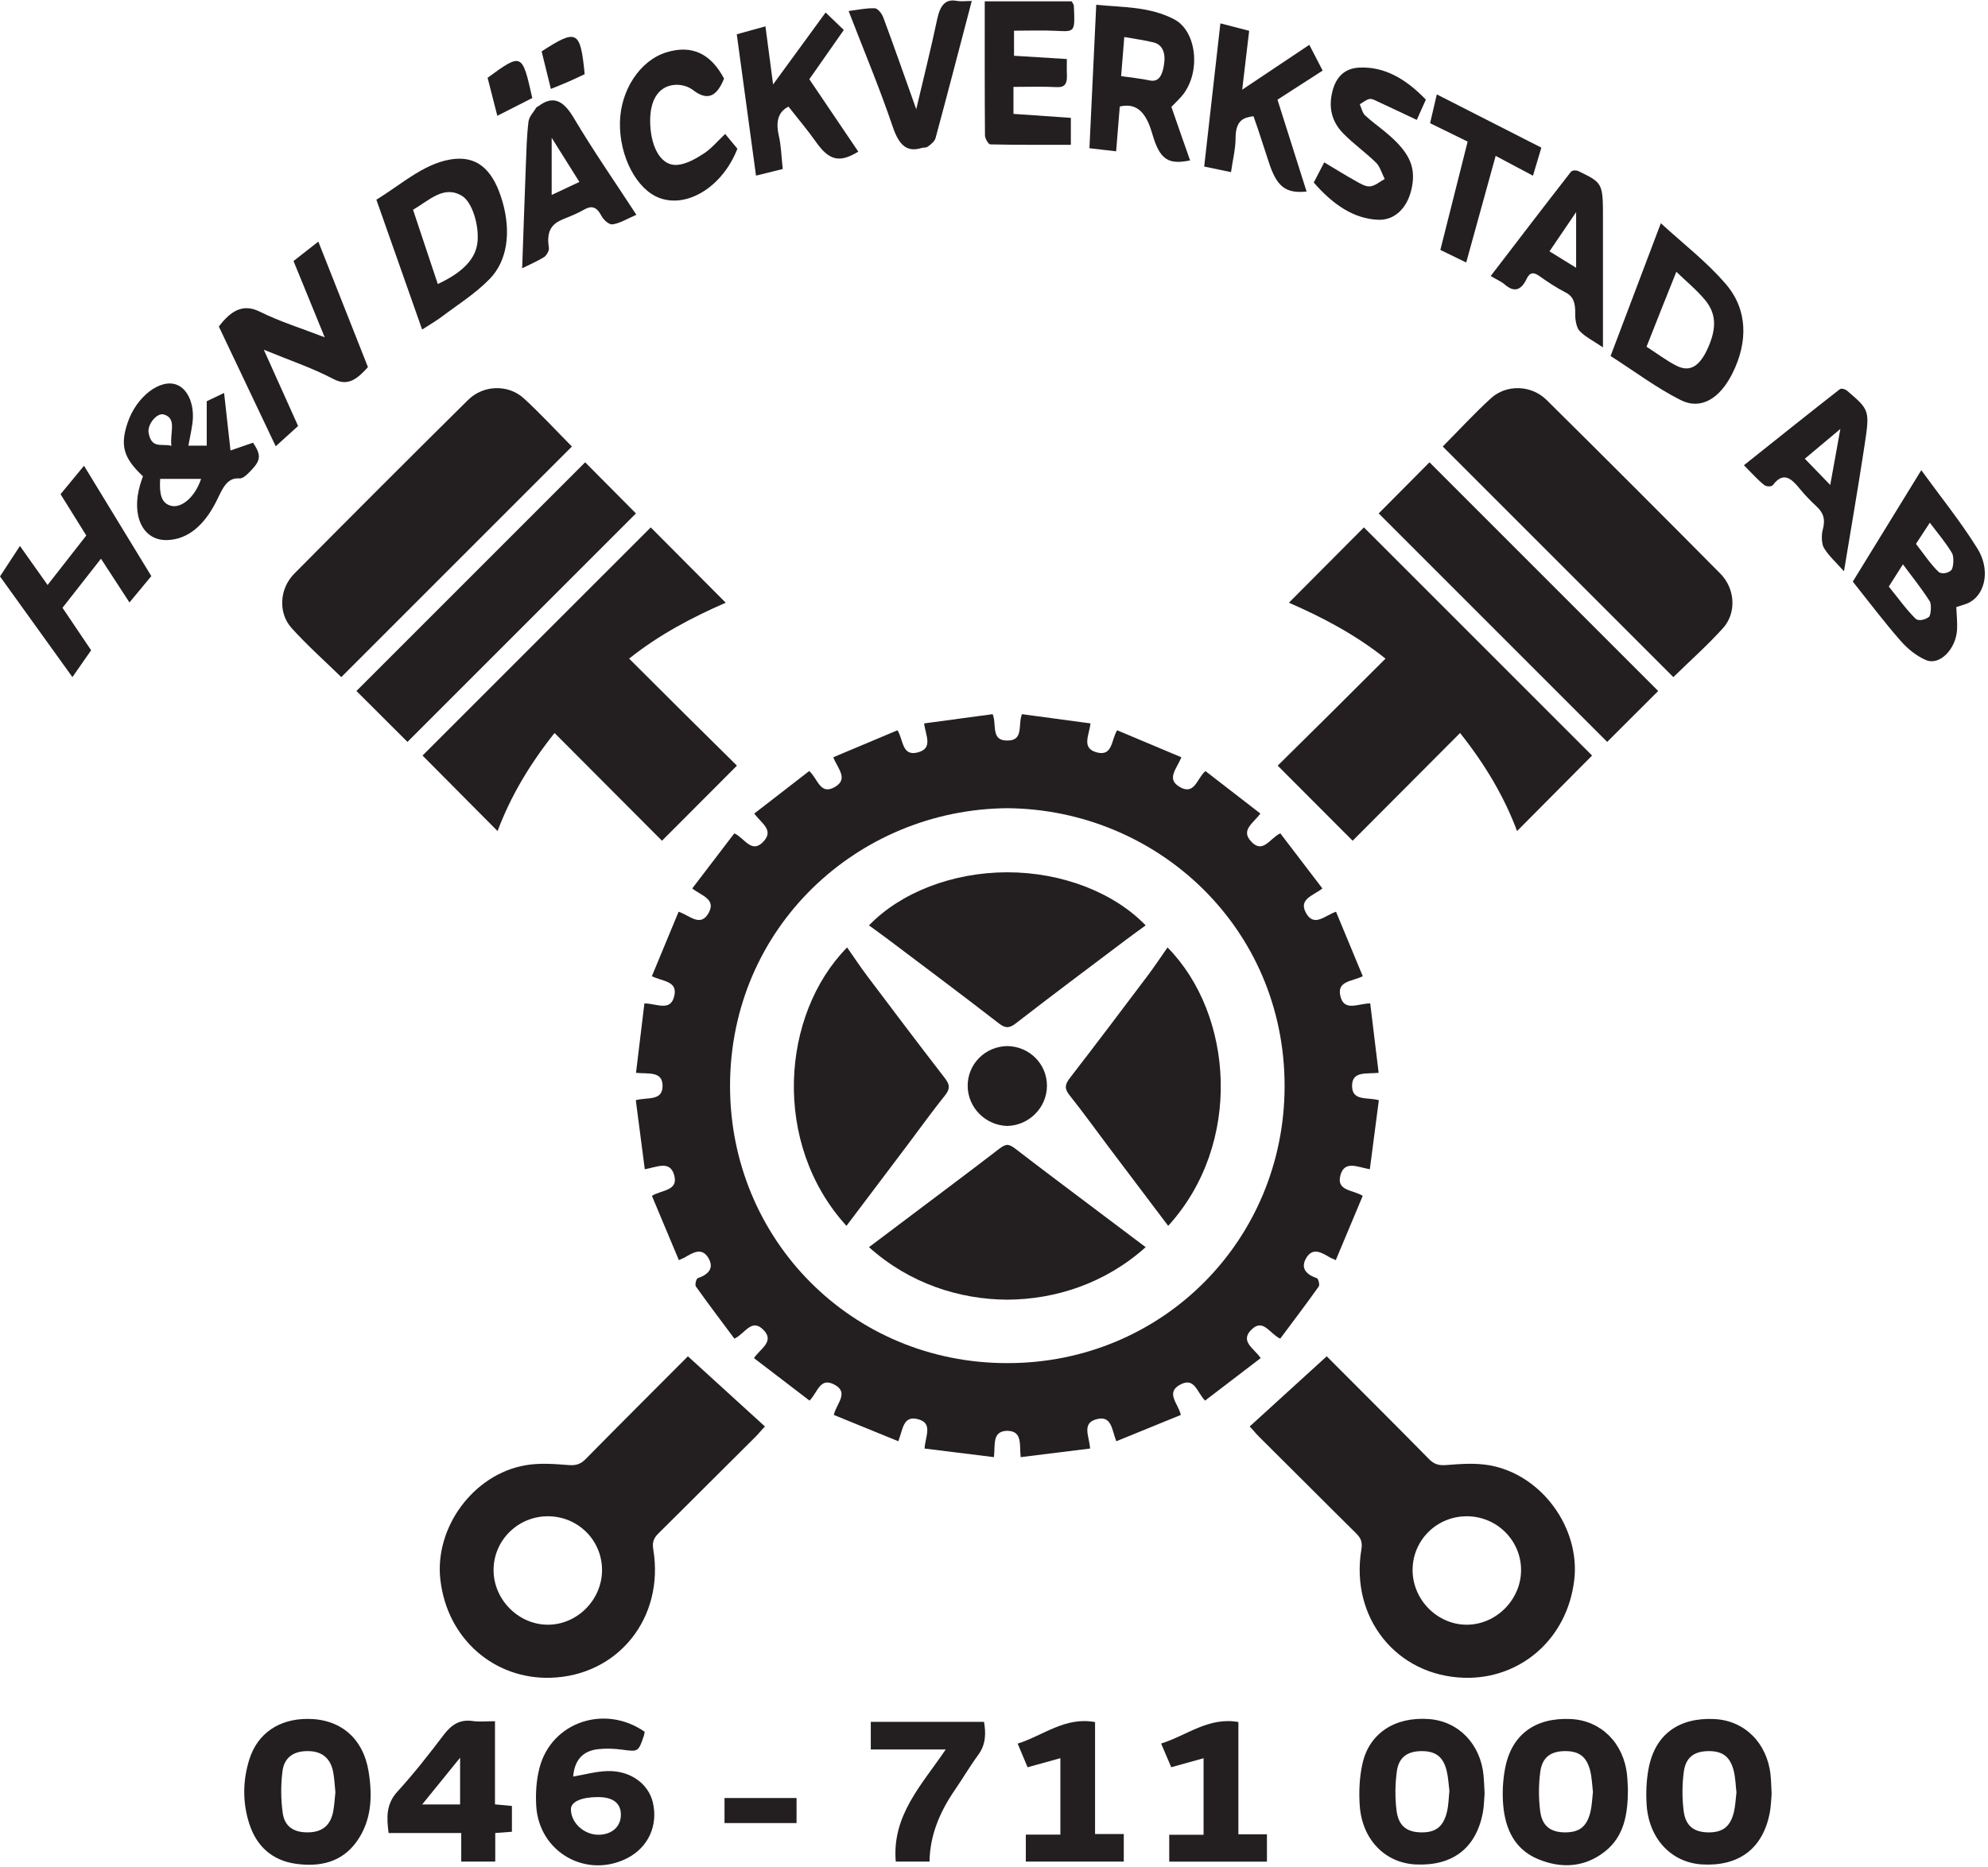 <?xml version="1.0" encoding="UTF-8" standalone="no"?>
<svg
   xmlns:dc="http://purl.org/dc/elements/1.1/"
   xmlns:cc="http://creativecommons.org/ns#"
   xmlns:rdf="http://www.w3.org/1999/02/22-rdf-syntax-ns#"
   xmlns:svg="http://www.w3.org/2000/svg"
   xmlns="http://www.w3.org/2000/svg"
   viewBox="0 0 656 616"
   height="616"
   width="656"
   xml:space="preserve"
   id="svg2"
   version="1.1"><defs
     id="defs6" /><g
     transform="matrix(1.333,0,0,-1.333,0,616)"
     id="g10"><g
       transform="scale(0.1)"
       id="g12"><path
         id="path14"
         style="fill:#231f20;fill-opacity:1;fill-rule:nonzero;stroke:none"
         d="m 3587.97,187.34 c -2.07,16.058 -2.74,33.601 -6.88,50.32 -8.55,34.68 -27.57,48.59 -62.26,48.36 -34.26,-0.2 -56.1,-14.848 -60.9,-49.54 -4.45,-31.988 -4.81,-65.46 -0.82,-97.531 4.73,-37.969 25.27,-53.328 59.96,-54.07 36.99,-0.82 56.29,13.871 65.16,52.23 3.67,15.821 3.82,32.461 5.74,50.231 m 87.11,-5.621 c -1.25,-14.379 -1.25,-32.028 -4.53,-49.02 C 3653.48,45.199 3595.23,1.02 3504.18,5.469 c -75.59,3.75 -132.46,61.68 -138.2,145.863 -2.35,34.367 -0.75,70.309 6.79,103.789 17.07,75.859 80.98,116.52 164.85,110.231 73.08,-5.512 127.61,-61.954 134.92,-139.922 1.29,-13.52 1.6,-27.11 2.54,-43.711" /><path
         id="path16"
         style="fill:#231f20;fill-opacity:1;fill-rule:nonzero;stroke:none"
         d="m 3943.28,184.84 c -2.07,17.23 -2.54,34.808 -6.56,51.531 -8.83,36.289 -28.13,50.348 -64.22,49.649 -33.91,-0.711 -54.8,-15.43 -59.57,-51.098 -4.26,-32.031 -4.34,-65.473 -0.23,-97.543 4.72,-37.109 26.01,-52.297 61.21,-52.539 35.62,-0.23 54.45,14.18 63.2,50.98 3.75,15.821 4.18,32.422 6.17,49.02 m 86.6,5.082 c -0.27,-60.863 -9.49,-115.274 -57.42,-152.813 -50.39,-39.449 -107.93,-42.188 -165,-18.52 -58.24,24.109 -81.48,75.32 -86.37,134.461 -2.46,29.531 -0.86,60.308 4.57,89.488 15.75,84.301 74.34,127.191 163.09,122.891 74.69,-3.629 130.9,-59.61 138.98,-138.789 1.37,-13.481 1.61,-27.071 2.15,-36.719" /><path
         id="path18"
         style="fill:#231f20;fill-opacity:1;fill-rule:nonzero;stroke:none"
         d="m 4298.55,184.02 c -2.07,17.621 -2.46,35.199 -6.44,51.921 -8.79,36.52 -27.85,50.618 -63.87,50.079 -33.98,-0.551 -55.19,-15.239 -59.96,-50.668 -4.33,-32.032 -4.49,-65.473 -0.43,-97.543 4.77,-37.379 25.78,-52.578 60.9,-52.969 35.66,-0.391 54.73,13.992 63.52,50.551 3.78,15.82 4.29,32.379 6.28,48.629 m 87.07,-3.981 c -1.32,-14.098 -1.52,-31.719 -4.96,-48.707 C 4363.05,44.141 4304.06,0.199 4213.32,5.512 4137.85,9.961 4081.84,68.711 4076.25,152.73 c -1.99,29.649 -0.78,60.36 4.65,89.5 15.74,84.532 74.06,127.379 162.81,123.2 74.81,-3.52 131.02,-59.301 139.26,-138.52 1.48,-14.449 1.68,-29.019 2.65,-46.871" /><path
         id="path20"
         style="fill:#231f20;fill-opacity:1;fill-rule:nonzero;stroke:none"
         d="m 830.27,184.059 c -1.598,15.589 -2.34,32.113 -5.149,48.281 -5.941,34.301 -26.062,52.152 -58.601,53.601 -37.258,1.68 -62.54,-13.671 -67.219,-49.492 -4.422,-33.988 -4.141,-69.57 0.578,-103.558 4.851,-34.879 28.832,-49.219 65.242,-47.93 33.469,1.129 53.399,17.969 59.758,52.031 2.851,15.199 3.601,30.738 5.391,47.067 m -68.79,181.722 c 82.391,-0.039 138.09,-48.789 151.18,-131.332 9.68,-61.207 7.262,-120.898 -30,-172.769 C 845.859,10.43 791.25,-1.211 732.27,7.109 674.059,15.309 635.309,50.23 617.34,105.469 c -17.18,52.89 -16.719,107.191 -0.039,160.273 20.16,64.137 73.437,100.117 144.179,100.039" /><path
         id="path22"
         style="fill:#231f20;fill-opacity:1;fill-rule:nonzero;stroke:none"
         d="m 1480,172.23 c -40.7,0 -66.52,-11.57 -66.68,-29.808 -0.23,-33.902 32.5,-63.941 69.1,-63.441 33.05,0.469 55.04,20.859 54.53,50.511 -0.47,28.207 -19.84,42.738 -56.95,42.738 m 115.94,161.602 c -0.94,-4.492 -1.25,-7.461 -2.19,-10.203 -13.71,-40.149 -13.63,-39.328 -55.16,-33.828 -18.94,2.5 -38.63,3.129 -57.57,1.097 -38.91,-4.218 -58.79,-27.578 -62.15,-67.886 27.81,4.718 55.9,12.648 84.18,13.59 56.68,1.878 101.87,-30.86 112.97,-77.262 13.51,-56.68 -10.86,-110.82 -61.88,-137.578 -101.37,-53.09 -220,13.32 -226.72,128.547 -1.83,31.453 0.24,64.531 8.24,94.851 29.73,112.891 161.45,157.539 260.28,88.672" /><path
         id="path24"
         style="fill:#231f20;fill-opacity:1;fill-rule:nonzero;stroke:none"
         d="m 1138.95,269.691 c -33.05,-40.742 -62.19,-76.64 -93.87,-115.711 h 93.87 z m 86.36,90.348 v -205.82 c 15.51,-1.449 27.74,-2.578 41.92,-3.949 V 86.41 c -13.44,-1.02 -25.63,-1.961 -41.25,-3.129 V 12.5 h -84.22 V 83.32 H 961.988 c -5.187,39.18 -6.168,71.84 21.84,102.5 40.392,44.219 77.582,91.641 113.792,139.45 19.18,25.351 39.68,40.082 72.77,35.199 16.84,-2.457 34.34,-0.43 54.92,-0.43" /><path
         id="path26"
         style="fill:#231f20;fill-opacity:1;fill-rule:nonzero;stroke:none"
         d="m 4830.7,3210.16 c -7.18,-8.21 -24.88,-11.33 -32.07,-4.46 -19.53,18.68 -35.93,43.6 -55.74,68.99 12.03,18.16 21.84,33.24 34.3,52.42 19.22,-25.59 39.02,-48.32 55.04,-75.35 5.07,-8.36 3.9,-35.24 -1.53,-41.6 m -55.62,-116.18 c -9.06,-7.18 -26.06,-11.44 -33.36,-4.25 -22.97,22.61 -43.13,51.13 -66.1,79.29 12.47,19.65 22.15,35.04 35,55.04 22.97,-30.97 46.18,-59.61 66.57,-91.72 4.61,-7.22 2.73,-34.41 -2.11,-38.36 m 119.84,169.42 c -42.19,67.62 -90.86,127.58 -138.83,193.75 -59.02,-95.98 -114.06,-185.59 -169.57,-275.82 40.98,-51.29 78.48,-101.25 118.68,-146.95 18.12,-20.63 40.19,-37.86 62.57,-47.35 33.71,-14.41 74.14,27.35 76.84,75.04 1.05,18.48 -1.17,37.5 -1.88,56.17 11.8,4.26 23.91,6.41 34.77,12.78 38.09,22.26 49.02,81.75 17.42,132.38" /><path
         id="path28"
         style="fill:#231f20;fill-opacity:1;fill-rule:nonzero;stroke:none"
         d="m 424.34,3517.5 c -4.5,31.95 14.801,68.05 -18.988,77.58 -16.993,4.76 -41.051,-24.57 -37.461,-45.28 7.187,-41.01 32.73,-26.01 56.449,-32.3 m 73.469,-81.88 h -101.36 c -2.469,-39.88 4.102,-58.12 23.082,-65.46 26.758,-10.36 62.457,18.2 78.278,65.46 m -31.481,82.23 h 45.434 v 110 c 13.937,6.64 25.859,12.31 42.968,20.47 5.231,-46.72 10.071,-90.43 15.86,-142.34 17.5,6.01 36.25,12.46 55.82,19.22 20.039,-29.97 19.762,-43.01 -4.691,-68.44 -8.707,-9.06 -19.809,-20.86 -29.34,-20.04 -31.828,2.77 -42.301,-27.66 -57.219,-57.27 -28.988,-57.46 -69.031,-93.67 -121.25,-95.31 -60.16,-1.87 -89.769,59.84 -66.922,137.42 2.071,7.03 4.614,13.75 6.883,20.47 -48.32,45.43 -56.992,75.98 -37.973,132.62 21.832,65.08 81.762,110.7 122.774,93.55 27.887,-11.64 43.75,-51.4 37.578,-95.82 -2.422,-17.5 -6.25,-34.57 -9.922,-54.53" /><path
         id="path30"
         style="fill:#231f20;fill-opacity:1;fill-rule:nonzero;stroke:none"
         d="m 737.93,3566.56 c -19.18,-17.42 -36.129,-32.81 -55.391,-50.23 -47.5,99.96 -94.219,198.4 -140.82,296.48 29.961,39.3 59.922,57.35 101.293,36.84 51.008,-25.27 104.289,-41.64 160.777,-63.52 -26.641,65.16 -51.168,125.12 -77.187,188.79 20.859,16.33 39.808,31.17 61.41,48.09 41.289,-104.38 81.679,-206.6 122.847,-310.74 -25.98,-28.6 -49.019,-48.6 -85.199,-29.57 -53.32,28 -109.211,46.52 -172.609,72.65 30.738,-68.36 56.828,-126.4 84.879,-188.79" /><path
         id="path32"
         style="fill:#231f20;fill-opacity:1;fill-rule:nonzero;stroke:none"
         d="m 4149.73,3948.32 c -14.5,-36.25 -26.14,-65.23 -37.7,-94.34 -11.48,-28.82 -22.85,-57.73 -36.05,-91.17 26.25,-16.87 49.68,-34.76 74.53,-47.26 33.47,-16.84 57.97,-0.67 78.47,46.6 20.75,47.73 19.42,83.51 -8.78,117.11 -20.79,24.84 -44.89,44.33 -70.47,69.06 m -38.36,120.23 c 56.29,-51.83 112.73,-94.57 161.01,-150.82 53.64,-62.46 55.51,-142.14 16.21,-220.85 -30.82,-61.76 -77.5,-91.65 -128.2,-66.14 -58.59,29.42 -114.02,71.06 -173.44,109.06 42,110.94 81.02,214.07 124.42,328.75" /><path
         id="path34"
         style="fill:#231f20;fill-opacity:1;fill-rule:nonzero;stroke:none"
         d="m 1083.75,3918.01 c 63.83,29.72 94.96,63.79 98.48,105.78 3.47,41.48 -13.52,97.23 -38.64,112.46 -45.04,27.34 -81.01,-11.25 -121.13,-34.34 21.13,-63.43 40.9,-122.73 61.29,-183.9 m -38.79,-112.66 c -37.89,107.62 -74.882,212.62 -113.241,321.45 65.39,39.84 124.801,96.17 197.661,101.21 57.22,3.94 93.71,-32.27 115.11,-108.24 20.43,-72.66 11.8,-143.64 -31.72,-188.56 -36.05,-37.19 -78.12,-63.16 -117.89,-93.2 -15.31,-11.56 -31.56,-20.74 -49.92,-32.66" /><path
         id="path36"
         style="fill:#231f20;fill-opacity:1;fill-rule:nonzero;stroke:none"
         d="m 0,3194.1 c 14.34,21.88 30.941,47.31 49.34,75.47 23.629,-33.32 45.539,-64.22 68.469,-96.6 31.839,40.7 63.011,80.58 95.781,122.46 -21.32,34.26 -41.789,67.15 -63.711,102.3 19.18,23.25 37.851,45.86 58.09,70.39 56.09,-91.99 110.551,-181.24 166.601,-273.16 -18.441,-22.26 -35.699,-43.12 -54.058,-65.31 -23.633,36.29 -46.453,71.33 -70.551,108.36 -32.231,-41.13 -62.813,-80.12 -95.231,-121.53 23.86,-35.46 47.071,-69.84 70.86,-105.11 -16.762,-24.1 -32.539,-46.76 -46.289,-66.49 C 118.051,3030 57.969,3113.52 0,3194.1" /><path
         id="path38"
         style="fill:#231f20;fill-opacity:1;fill-rule:nonzero;stroke:none"
         d="m 2775.31,4432.7 c 26.57,-3.91 48.75,-5.98 70.67,-10.67 23.51,-5.04 31.83,14.18 35.7,40.43 4.3,29.14 -4.96,48.44 -25.78,53.59 -23.44,5.86 -47.19,8.87 -72.78,13.48 -2.69,-33.48 -5.11,-63.67 -7.81,-96.83 m -3.36,-75.24 c -2.85,-35 -5.74,-70.58 -8.98,-110.9 -20.82,2.39 -41.37,4.77 -66.13,7.66 5.58,117.85 11.13,234.18 16.87,355.08 66.06,-6.53 131.33,-3.95 192.81,-35.86 54.81,-28.48 66.45,-126.17 23.71,-184.14 -8.51,-11.57 -18.94,-20.43 -30.5,-32.7 7.42,-21.29 15.23,-43.94 23.12,-66.56 7.62,-21.72 15.24,-43.44 23.17,-66.02 -53.83,-10.9 -74.97,1.18 -93.68,66.18 -15.27,53.08 -38.55,77.03 -80.39,67.26" /><path
         id="path40"
         style="fill:#231f20;fill-opacity:1;fill-rule:nonzero;stroke:none"
         d="m 2543.75,246.051 c -8.52,20.359 -15.9,37.929 -24.57,58.558 63.91,20.192 117.62,67.192 191.6,53.243 V 80.781 h 71.1 V 12.539 h -242.5 v 66.801 h 85.54 V 268.52 c -27.19,-7.54 -52.69,-14.571 -81.17,-22.469" /><path
         id="path42"
         style="fill:#231f20;fill-opacity:1;fill-rule:nonzero;stroke:none"
         d="m 3065.59,80.121 h 70.7 V 12.34 h -241.91 v 66.531 h 85 V 268.398 c -26.68,-7.418 -52.27,-14.527 -80.04,-22.269 -8.32,19.492 -16.1,37.742 -25.04,58.672 63.94,19.969 117.18,66.371 191.29,53.25 z" /><path
         id="path44"
         style="fill:#231f20;fill-opacity:1;fill-rule:nonzero;stroke:none"
         d="m 2341.09,290.039 h -185.47 v 68.441 h 280.32 c 4.84,-28.832 4.61,-55.898 -14.26,-81.64 -20.63,-28.008 -38.2,-58.25 -57.93,-86.961 -36.76,-53.508 -61.76,-111.207 -62.73,-177.34 h -83.6 c -9.8,114.301 64.14,189.609 123.67,277.5" /><path
         id="path46"
         style="fill:#231f20;fill-opacity:1;fill-rule:nonzero;stroke:none"
         d="m 2640.98,4475 c 0,-15.51 -0.47,-27.03 0.11,-38.44 1.29,-26.52 -8.28,-31.95 -25.66,-31.05 -34.96,1.83 -70.04,0.54 -106.64,0.54 v -66.79 c 48.2,-3.36 95.04,-6.6 142.07,-9.88 v -66.68 c -67.97,0 -133.71,-0.47 -199.38,1.01 -4.68,0.08 -13.12,14.34 -13.2,22.11 -0.86,110.66 -0.58,221.33 -0.58,332.07 h 215.19 c 3.36,-6.25 5.23,-8.12 5.31,-10.19 3.21,-66.33 3.21,-65.28 -43.36,-62.9 -34.18,1.76 -68.43,0.36 -104.64,0.36 v -62.04 c 43.16,-2.69 85.54,-5.31 130.78,-8.12" /><path
         id="path48"
         style="fill:#231f20;fill-opacity:1;fill-rule:nonzero;stroke:none"
         d="m 4467.81,3485.55 c 23.32,-24.14 42.27,-43.75 62.89,-65.04 8.56,47.34 16.21,89.88 25.04,138.67 -31.09,-26.02 -57.62,-48.24 -87.93,-73.63 m 96.88,-278.67 c -20.35,22.92 -37.27,37.53 -49.53,57.65 -5.86,9.61 -6.64,31.64 -3.13,44.49 7.58,27.54 0.94,43.25 -14.8,57.93 -14.61,13.6 -28.95,28.25 -42.11,44.42 -20.74,25.51 -40.59,42.85 -66.06,9.33 -4.06,-5.35 -16.56,-4.57 -22.38,0.12 -15.82,12.7 -30.12,28.98 -49.69,48.56 81.17,64.64 158.87,126.91 237.07,187.96 4.57,3.56 14.14,0.2 19.42,-4.37 54.29,-46.72 55.31,-47.31 42.22,-133.79 -15.39,-101.8 -33,-202.89 -51.01,-312.3" /><path
         id="path50"
         style="fill:#231f20;fill-opacity:1;fill-rule:nonzero;stroke:none"
         d="m 2043.79,4590.2 c 15.82,-15.2 30.08,-28.87 45.04,-43.25 -28.95,-41.33 -56.41,-80.54 -85.35,-121.95 40.04,-59.22 80.43,-118.95 121.21,-179.26 -47.23,-28.9 -72.5,-21.68 -105.24,24.65 -20.74,29.38 -43.47,56.06 -67.5,86.72 -20.7,-10.23 -33.59,-30.23 -24.06,-71.49 5.82,-25.23 6.45,-52.73 9.81,-82.85 -21.88,-5.43 -42.31,-10.5 -66.22,-16.44 -15.89,116.79 -31.44,231.09 -47.61,350 22.93,6.33 45.08,12.46 70.97,19.61 6.45,-48.99 12.66,-95.98 18.95,-143.79 43.75,59.88 86.33,118.2 130,178.05" /><path
         id="path52"
         style="fill:#231f20;fill-opacity:1;fill-rule:nonzero;stroke:none"
         d="m 3021.02,4563.32 c 26.71,-6.91 48.32,-12.5 71.25,-18.44 -5.75,-48.67 -11.1,-93.9 -17.23,-145.74 57.85,38.67 111.52,74.53 166.13,111.06 11.49,-22.19 21.56,-41.65 33.01,-63.79 -38.48,-24.81 -74.3,-47.86 -111.8,-72 24.34,-76.83 48.05,-151.71 72.03,-227.5 -52.26,-5.23 -73.98,12.27 -93.63,73.05 -9.06,28.2 -18.32,56.25 -27.62,84.34 -3.08,9.29 -6.44,18.4 -10.27,29.14 -24.41,-3.21 -44.14,-9.65 -44.26,-54.38 -0.08,-26.48 -6.87,-52.89 -11.29,-84.02 -20.97,4.37 -41.48,8.63 -66.4,13.83 13.36,118.12 26.48,234.18 40.08,354.45" /><path
         id="path54"
         style="fill:#231f20;fill-opacity:1;fill-rule:nonzero;stroke:none"
         d="m 3835.74,3998.95 c 20.55,-12.7 41.84,-25.83 65.9,-40.71 v 137.74 c -23.48,-34.61 -44.14,-65 -65.9,-97.03 m -145.58,-61.18 c 68.36,89.18 132.93,173.83 198.2,257.54 3.79,4.89 13.59,4.85 19.37,2.03 60.43,-29.37 60.36,-29.64 60.36,-118.71 v -317.46 c -24.42,16.53 -43.01,25.31 -58.05,40.82 -7.27,7.5 -10.98,27.74 -10.63,41.92 0.67,26.68 -4.41,43.2 -23.47,52.97 -22.5,11.52 -44.34,26.01 -65.74,41.13 -12.54,8.83 -22.7,10.47 -31.02,-7.11 -14.65,-30.86 -32.54,-32.85 -54.14,-14.1 -8.44,7.3 -18.4,11.25 -34.88,20.97" /><path
         id="path56"
         style="fill:#231f20;fill-opacity:1;fill-rule:nonzero;stroke:none"
         d="m 1434.26,4170.74 c -23.44,37.38 -43.75,69.73 -68.6,109.3 v -141.45 c 22.23,10.39 43.72,20.47 68.6,32.15 m -141.68,-213.75 c 3.16,88.52 5.9,171.92 9.14,255.28 1.4,35.93 2.19,72.22 6.52,107.57 1.56,12.89 12.54,23.6 19.46,35.04 1.05,1.76 3.35,2 5,3.24 35.27,26.96 61.05,15.94 87.3,-28.32 48.24,-81.25 101.09,-157.18 155.35,-240.39 -22.58,-9.68 -40.35,-20.97 -58.79,-23.67 -8.9,-1.33 -22.11,10.43 -28.04,21.68 -12.15,23.09 -25.12,24.77 -42.35,14.92 -13.67,-7.77 -27.81,-14.02 -42.03,-19.64 -27.62,-10.86 -54.14,-21.57 -45.31,-75.55 0.97,-6.1 -6.1,-18.71 -11.45,-22.07 -16.52,-10.39 -34.06,-17.78 -54.8,-28.09" /><path
         id="path58"
         style="fill:#231f20;fill-opacity:1;fill-rule:nonzero;stroke:none"
         d="m 3252.15,4169.22 c 9.22,17.85 17.23,33.24 25.9,50 27.11,-16.17 53.04,-32.31 79.45,-47.03 11.02,-6.14 23.2,-13.56 34.41,-12.42 12.23,1.25 23.95,11.79 35.86,18.28 -6.91,13.63 -11.91,31.09 -21.13,40.15 -26.41,25.94 -55.74,46.25 -81.72,72.89 -29.26,30 -36.44,65.24 -26.4,104.61 9.37,36.64 31.75,56.33 65.78,58.09 62.07,3.2 115.47,-27.31 165.35,-79.22 -8.2,-18.36 -15.35,-34.41 -22.42,-50.23 -34.3,16.13 -66.45,31.44 -98.71,46.36 -6.1,2.82 -12.93,6.68 -18.87,5.28 -8.17,-1.92 -15.74,-8.4 -23.6,-12.93 4.07,-9.1 6.68,-21.25 12.5,-26.8 16.02,-15.2 33.48,-27.46 50.2,-41.33 9.53,-7.93 18.95,-16.17 27.93,-25.27 37.42,-38.13 47.81,-71.13 37.34,-117.19 -10.47,-46.01 -41.13,-76.91 -82.26,-75.39 -60.59,2.31 -112.11,37.77 -159.61,92.15" /><path
         id="path60"
         style="fill:#231f20;fill-opacity:1;fill-rule:nonzero;stroke:none"
         d="m 1792.38,4426.52 c -19.84,-49.45 -44.65,-52.97 -76.79,-28.36 -13.71,10.51 -32.31,14.5 -48.13,12.62 -40,-4.76 -60.31,-41.56 -57.85,-97.46 2.66,-61.52 29.26,-104.3 68.01,-100.31 22.11,2.26 44.45,15 64.96,28.24 18.16,11.8 33.9,30.78 52.54,48.32 10.35,-12.54 20.54,-24.8 30.27,-36.56 -36.29,-93.6 -123.48,-147.7 -192.73,-122.03 -56.49,20.9 -99.18,101.91 -98.05,186.01 1.13,80.98 49.73,154.65 115.35,174.73 62.31,19.06 109.45,-2.77 142.42,-65.2" /><path
         id="path62"
         style="fill:#231f20;fill-opacity:1;fill-rule:nonzero;stroke:none"
         d="m 2405.55,4618.75 c -30.16,-115 -59.26,-227.23 -89.46,-338.91 -2.5,-9.25 -11.83,-15.97 -18.94,-21.48 -4.53,-3.48 -10.9,-2.07 -16.29,-3.71 -34.18,-10.27 -54.57,4.53 -70.66,51.99 -32.62,96.29 -71.41,188.56 -109.5,287.27 23.17,2.85 44.1,7.65 64.92,6.71 7.35,-0.35 17.23,-12.69 21.1,-23.08 27.73,-74.88 54.26,-150.7 81.37,-226.8 17.46,74.18 36.05,147.93 51.87,222.81 7.62,36.02 21.37,50.32 47.7,45.55 11.64,-2.07 23.63,-0.35 37.89,-0.35" /><path
         id="path64"
         style="fill:#231f20;fill-opacity:1;fill-rule:nonzero;stroke:none"
         d="m 3540.12,4316.17 c 5.7,24.34 10.47,44.88 16.64,71.29 86.4,-43.98 171.13,-87.15 258.86,-131.8 -7.61,-25.46 -13.82,-46.21 -20.82,-69.49 -31.17,16.56 -60.31,32.03 -92.34,49.06 -24.18,-87.61 -47.97,-173.71 -72.89,-263.94 -20.55,10 -40.16,19.53 -64.02,31.13 22.46,89.22 44.57,176.96 67.57,268.17 -32.42,15.89 -62.5,30.66 -93,45.58" /><path
         id="path66"
         style="fill:#231f20;fill-opacity:1;fill-rule:nonzero;stroke:none"
         d="m 1793.52,107.891 h 178.32 v 62.031 h -178.32 z" /><path
         id="path68"
         style="fill:#231f20;fill-opacity:1;fill-rule:nonzero;stroke:none"
         d="m 1340.78,4493.95 c 87.62,56.67 95.94,52.22 106.56,-56.41 -12.81,-5.98 -26.17,-12.46 -39.68,-18.4 -13.68,-5.98 -27.46,-11.33 -43.99,-18.09 -7.81,31.57 -14.92,60.47 -22.89,92.9" /><path
         id="path70"
         style="fill:#231f20;fill-opacity:1;fill-rule:nonzero;stroke:none"
         d="m 1231.09,4334.49 c -9.49,37.07 -16.83,65.9 -24.06,94.14 84.96,61.99 85.59,61.72 110.59,-50.15 -27.27,-13.87 -54.85,-27.86 -86.53,-43.99" /><path
         id="path72"
         style="fill:#231f20;fill-opacity:1;fill-rule:nonzero;stroke:none"
         d="m 1372.77,2806.52 c 92.19,-92.46 181.61,-182.14 265.94,-266.72 60.78,60.9 122.38,122.62 185.55,185.9 -41.29,40.82 -86.21,85.08 -130.94,129.5 -44.73,44.37 -89.26,88.98 -135.9,135.46 74.34,59.38 155.94,102.19 239.1,138.4 -63.43,63.71 -125.43,125.98 -185.62,186.45 -188.4,-188.4 -378.2,-378.17 -564.92,-564.81 60.31,-60.7 122.69,-123.47 185.74,-186.95 31.95,85.23 78.71,164.34 141.05,242.77" /><path
         id="path74"
         style="fill:#231f20;fill-opacity:1;fill-rule:nonzero;stroke:none"
         d="m 1356.13,598.949 c -73.24,0.11 -135.04,63 -134.29,136.481 0.62,73.121 60.7,131.992 134.41,131.992 73.98,0 133.59,-58.711 134.06,-132.113 0.63,-73.977 -61.05,-136.52 -134.18,-136.36 m 93.67,410.151 c -12.65,-12.928 -24.33,-16.37 -42.69,-14.881 -35.35,2.812 -71.91,5.511 -106.49,-0.508 -129.25,-22.539 -225.39,-154.731 -210.5,-283.512 17.11,-148.09 135.04,-246.449 272.07,-242.617 168.75,4.688 283.12,149.449 254.92,317.969 -2.93,18.078 1.25,27.929 13.16,39.758 80.78,79.773 160.67,160.39 241.41,240.281 7.27,7.26 14.53,16.87 22.03,24.02 -72.73,66.48 -126.8,115.35 -190.78,173.83 -86.17,-86.45 -170,-169.89 -253.13,-254.34" /><path
         id="path76"
         style="fill:#231f20;fill-opacity:1;fill-rule:nonzero;stroke:none"
         d="m 1296.48,3635.12 c -38.24,35 -99.96,33.32 -137.81,-4.1 -144.1,-142.54 -287.381,-285.9 -430.08,-429.89 -37.07,-37.38 -40.621,-97.5 -6.36,-135.31 38.899,-42.93 82.461,-81.68 122.61,-120.94 189.5,189.5 379.26,379.26 570.86,570.86 -39.72,40.08 -77.81,81.53 -119.22,119.38" /><path
         id="path78"
         style="fill:#231f20;fill-opacity:1;fill-rule:nonzero;stroke:none"
         d="m 1448.55,3476.68 c -188.2,-188.2 -378.04,-378.01 -566.171,-566.17 41.68,-41.6 85.43,-85.28 126.291,-126.02 188.01,188.05 378.44,378.48 565.59,565.59 -41.53,41.83 -85.08,85.7 -125.71,126.6" /><path
         id="path80"
         style="fill:#231f20;fill-opacity:1;fill-rule:nonzero;stroke:none"
         d="m 2339.65,1909.8 c 13.01,16.25 11.33,26.72 -0.7,42.31 -64.65,83.63 -128.33,168.01 -191.92,252.46 -17.38,23.09 -33.36,47.31 -50.04,71.05 -163.4,-165.74 -187.15,-485.74 -1.6,-689.25 50.86,67.38 100.31,132.85 149.73,198.4 31.44,41.75 61.83,84.29 94.53,125.03" /><path
         id="path82"
         style="fill:#231f20;fill-opacity:1;fill-rule:nonzero;stroke:none"
         d="m 2199.26,2295 c 91.21,-68.79 182.93,-137.27 273.28,-207.3 8.01,-6.25 14.53,-9.34 21.05,-9.46 6.53,0.12 13.05,3.21 21.06,9.46 90.35,70.03 182.03,138.51 273.28,207.3 15.39,11.6 31.02,22.77 48.12,35.23 -77.81,80.86 -206.44,131.45 -342.46,131.45 -136.01,0 -264.68,-50.59 -342.46,-131.45 17.11,-12.46 32.74,-23.63 48.13,-35.23" /><path
         id="path84"
         style="fill:#231f20;fill-opacity:1;fill-rule:nonzero;stroke:none"
         d="m 2493.71,1246.56 h -0.23 c -385.32,-0.23 -686.29,306.29 -686.29,686.17 0.11,392.82 316.25,684.57 686.4,687.62 370.16,-3.05 686.29,-294.8 686.41,-687.62 0,-379.88 -300.98,-686.4 -686.29,-686.17 m 604.41,83.09 c 28.95,28.32 44.34,-9.85 71.02,-22.54 31.64,42.38 64.14,85.31 95.43,129.26 2.81,4.06 -1.02,19.22 -4.69,20.47 -25.11,8.59 -41.36,23.75 -26.72,49.33 16.53,28.71 39.65,13.32 60.08,1.37 2.58,-1.37 5.28,-2.34 13.44,-6.02 22.15,52.93 44.3,105.75 66.72,159.14 -24.88,15.39 -66.25,11.84 -55.04,51.61 10.47,36.68 42.11,19.57 72.62,14.25 7.65,58.25 14.92,114.14 22.3,170.86 -28.08,8.28 -66.99,-3.43 -66.25,36.45 0.63,35.94 34.61,28.32 65.74,31.4 -7.03,57.62 -13.9,114.22 -20.82,171.84 -30.39,0 -65.86,-22.15 -74.33,20.31 -7.03,35.59 29.41,33.87 55.9,47.03 -22.04,53.17 -43.95,105.98 -66.25,159.65 -27.93,-9.45 -54.15,-39.26 -74.34,-2.93 -18.98,34.34 17.62,42.35 40.62,60.55 -35.07,45.78 -69.45,90.86 -104.14,136.41 -25.74,-11.57 -43.2,-52.82 -73.12,-19.22 -24.88,27.81 6.13,44.22 23.75,68.2 -45.43,35.08 -90.7,70.16 -136.02,105.27 -21.44,-18.47 -26.6,-60.7 -63.4,-39.53 -34.6,19.96 -7.53,44.92 3.79,73.64 -53.16,22.38 -105.74,44.53 -158.9,66.83 -15.16,-24.14 -10.59,-65.51 -50.82,-54.65 -38.05,10.32 -18.71,41.84 -15.16,71.64 -56.99,7.74 -113.01,15.24 -169.65,22.89 -10.58,-25.35 5.32,-65.97 -36.29,-65.27 -41.6,-0.7 -25.74,39.92 -36.32,65.27 -56.61,-7.65 -112.62,-15.15 -169.61,-22.89 3.55,-29.8 22.89,-61.32 -15.16,-71.64 -40.23,-10.86 -35.7,30.51 -50.82,54.65 -53.2,-22.3 -105.74,-44.45 -158.95,-66.83 11.33,-28.72 38.4,-53.68 3.83,-73.64 -36.79,-21.17 -41.99,21.06 -63.4,39.53 -45.31,-35.11 -90.58,-70.19 -136.01,-105.27 17.58,-23.98 48.59,-40.39 23.75,-68.2 -29.92,-33.6 -47.38,7.65 -73.13,19.22 -34.72,-45.55 -69.06,-90.63 -104.14,-136.41 23.01,-18.2 59.57,-26.21 40.63,-60.55 -20.2,-36.33 -46.41,-6.52 -74.38,2.93 -22.26,-53.67 -44.18,-106.48 -66.21,-159.65 26.49,-13.16 62.89,-11.44 55.9,-47.03 -8.52,-42.46 -43.95,-20.31 -74.37,-20.31 -6.88,-57.62 -13.79,-114.22 -20.79,-171.84 31.14,-3.08 65.12,4.54 65.75,-31.4 0.7,-39.88 -38.21,-28.17 -66.25,-36.45 7.38,-56.72 14.64,-112.61 22.26,-170.86 30.55,5.32 62.19,22.43 72.66,-14.25 11.21,-39.77 -30.16,-36.22 -55.04,-51.61 22.42,-53.39 44.57,-106.21 66.72,-159.14 8.12,3.68 10.86,4.65 13.44,6.02 20.43,11.95 43.55,27.34 60.03,-1.37 14.65,-25.58 -1.6,-40.74 -26.68,-49.33 -3.71,-1.25 -7.53,-16.41 -4.68,-20.47 31.25,-43.95 63.75,-86.88 95.39,-129.26 26.72,12.69 42.11,50.86 71.05,22.54 29.89,-29.3 -6.52,-46.64 -22.65,-70.67 46.75,-35.7 92.3,-70.54 137.61,-105.23 20.08,20.2 25.36,57.34 59.46,40.63 40.62,-19.97 6.87,-47.54 0.62,-76.1 53.44,-21.8 106.21,-43.32 159.65,-65.12 11.33,28.21 11.21,63.29 46.91,55.04 40.51,-9.22 19.69,-42.85 18.09,-73.12 57.11,-7.15 113.75,-14.14 171.72,-21.29 3.44,30.51 -4.81,63.87 31.76,65.12 h 2.69 c 36.56,-1.25 28.32,-34.61 31.76,-65.12 58.01,7.15 114.61,14.14 171.76,21.29 -1.6,30.27 -22.42,63.9 18.08,73.12 35.71,8.25 35.59,-26.83 46.92,-55.04 53.4,21.8 106.21,43.32 159.65,65.12 -6.29,28.56 -40,56.13 0.58,76.1 34.1,16.71 39.42,-20.43 59.49,-40.63 45.28,34.69 90.82,69.53 137.62,105.23 -16.13,24.03 -52.58,41.37 -22.66,70.67" /><path
         id="path86"
         style="fill:#231f20;fill-opacity:1;fill-rule:nonzero;stroke:none"
         d="m 3190.66,3129.06 c 83.17,-36.21 164.77,-79.02 239.11,-138.4 -46.65,-46.48 -91.22,-91.05 -135.9,-135.46 -44.77,-44.42 -89.65,-88.68 -130.94,-129.5 63.12,-63.28 124.77,-125 185.51,-185.9 84.33,84.58 173.79,174.26 265.94,266.72 62.34,-78.43 109.14,-157.54 141.09,-242.77 63.05,63.48 125.43,126.25 185.7,186.95 -186.68,186.64 -376.48,376.45 -564.88,564.81 -60.2,-60.47 -122.23,-122.74 -185.63,-186.45" /><path
         id="path88"
         style="fill:#231f20;fill-opacity:1;fill-rule:nonzero;stroke:none"
         d="m 3631.02,598.949 c -73.13,-0.16 -134.77,62.383 -134.18,136.36 0.5,73.402 60.07,132.113 134.06,132.113 73.75,0 133.83,-58.871 134.45,-131.992 0.7,-73.481 -61.05,-136.371 -134.33,-136.481 m 55.54,394.762 c -34.61,6.019 -71.17,3.32 -106.48,0.508 -18.36,-1.489 -30.04,1.953 -42.74,14.881 -83.08,84.45 -166.91,167.89 -253.08,254.34 -64.03,-58.48 -118.05,-107.35 -190.82,-173.83 7.54,-7.15 14.76,-16.76 22.03,-24.02 80.78,-79.891 160.66,-160.508 241.41,-240.281 11.95,-11.829 16.13,-21.68 13.2,-39.758 -28.2,-168.52 86.13,-313.281 254.92,-317.969 136.99,-3.832 254.92,94.527 272.07,242.617 14.88,128.781 -81.25,260.973 -210.51,283.512" /><path
         id="path90"
         style="fill:#231f20;fill-opacity:1;fill-rule:nonzero;stroke:none"
         d="m 4258.59,3201.13 c -142.69,143.95 -285.97,287.35 -430.11,429.89 -37.82,37.42 -99.53,39.1 -137.78,4.1 -41.4,-37.85 -79.53,-79.3 -119.22,-119.38 191.57,-191.6 381.37,-381.36 570.86,-570.86 40.16,39.26 83.71,78.01 122.62,120.94 34.26,37.81 30.66,97.93 -6.37,135.31" /><path
         id="path92"
         style="fill:#231f20;fill-opacity:1;fill-rule:nonzero;stroke:none"
         d="m 3412.93,3350.08 c 187.11,-187.11 377.54,-377.54 565.59,-565.59 40.86,40.78 84.6,84.42 126.28,126.02 -188.16,188.16 -377.96,377.97 -566.17,566.17 -40.66,-40.94 -84.18,-84.77 -125.7,-126.6" /><path
         id="path94"
         style="fill:#231f20;fill-opacity:1;fill-rule:nonzero;stroke:none"
         d="m 2890.2,2275.62 c -16.68,-23.74 -32.66,-47.96 -50.08,-71.05 -63.56,-84.45 -127.27,-168.83 -191.88,-252.46 -12.07,-15.59 -13.71,-26.06 -0.7,-42.31 32.66,-40.74 63.08,-83.28 94.53,-125.03 49.38,-65.55 98.87,-131.02 149.73,-198.4 185.54,203.51 161.79,523.51 -1.6,689.25" /><path
         id="path96"
         style="fill:#231f20;fill-opacity:1;fill-rule:nonzero;stroke:none"
         d="m 2512.54,1778.01 c -7.03,5.27 -12.93,8.47 -18.95,8.94 h -0.04 c -6.01,-0.47 -11.91,-3.67 -18.9,-8.94 -67.46,-51.96 -135.67,-102.93 -203.63,-154.14 -39.77,-30.04 -79.5,-59.96 -119.89,-90.24 100.82,-90.47 224.42,-129.37 342.42,-130 h 0.04 c 118.05,0.63 241.64,39.53 342.46,130 -40.39,30.28 -80.15,60.2 -119.92,90.24 -67.93,51.21 -136.13,102.18 -203.59,154.14" /><path
         id="path98"
         style="fill:#231f20;fill-opacity:1;fill-rule:nonzero;stroke:none"
         d="m 2493.59,1833.75 c 53.79,1.25 97.86,45.31 98.09,98.98 0.39,54.26 -43.32,97.97 -98.09,98.72 -54.76,-0.75 -98.47,-44.46 -98.12,-98.72 0.27,-53.67 44.33,-97.73 98.12,-98.98 z" /></g></g></svg>